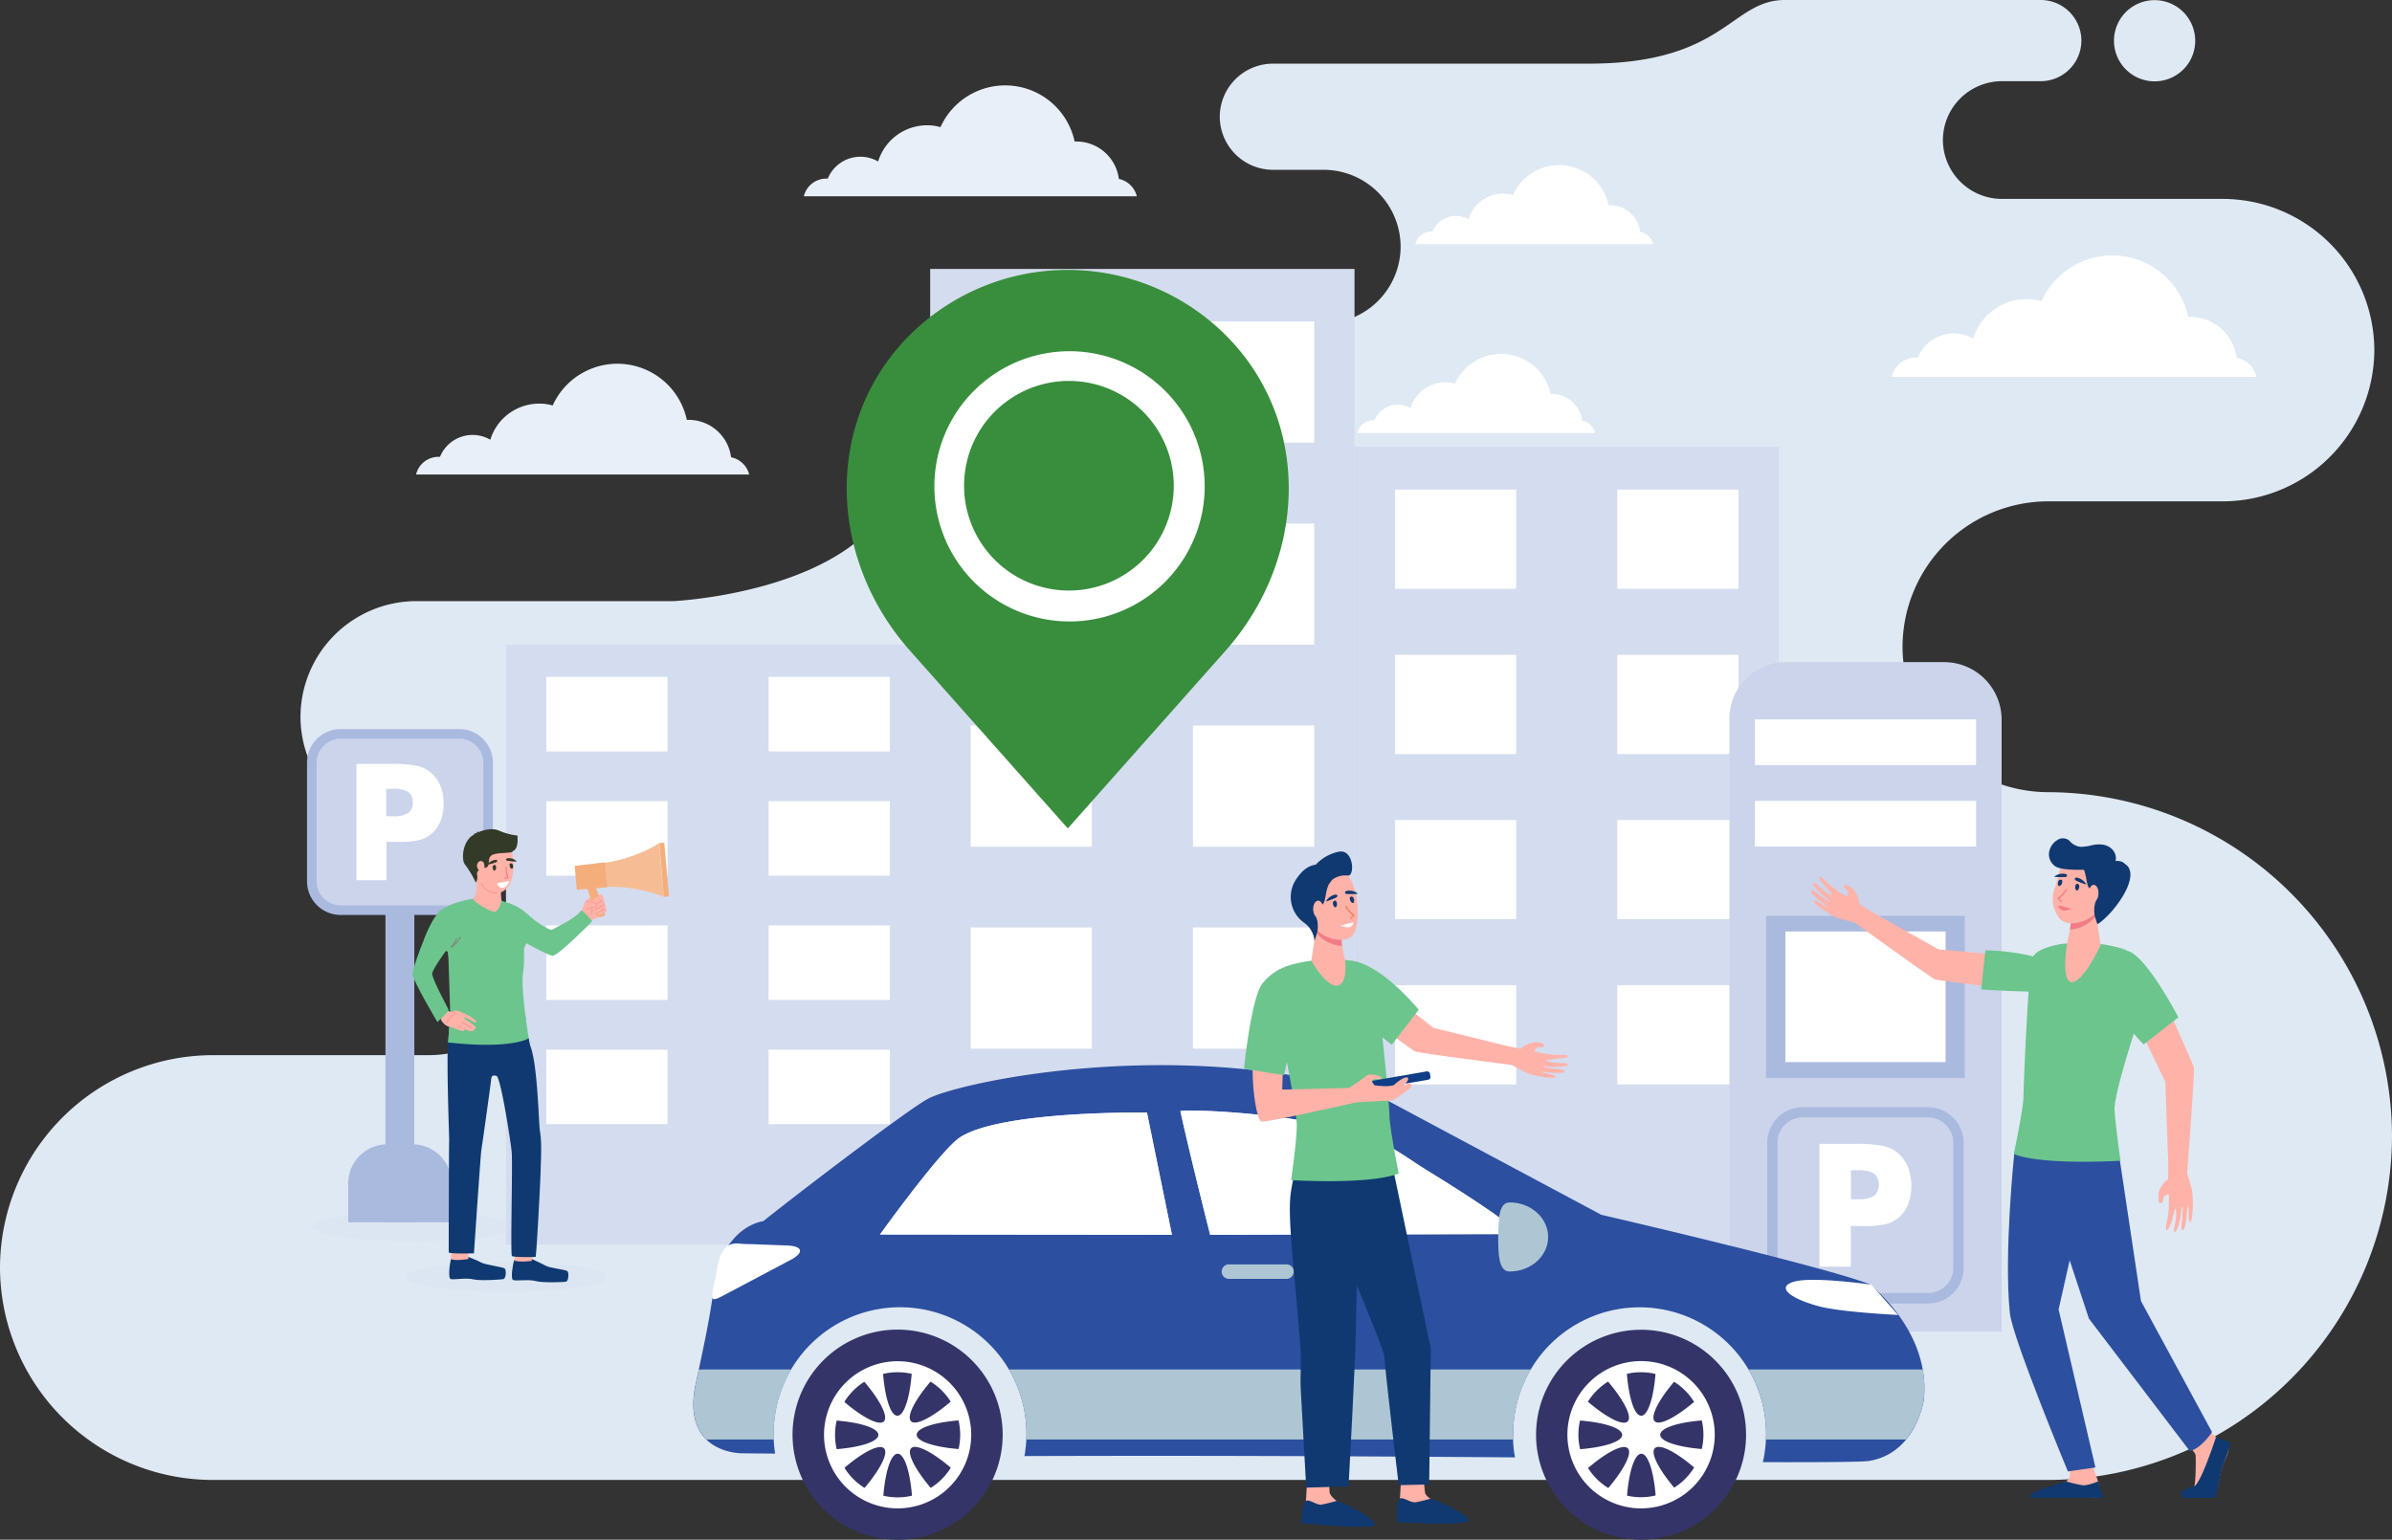 <svg xmlns="http://www.w3.org/2000/svg" width="590.181" height="380" viewBox="0 0 590.181 380"><rect x="0" y="0" width="590.181" height="380" fill="#333333" stroke="none"/><g id="car-parking-lot_1_" data-name="car-parking-lot (1)" transform="translate(-161 -465.8)"><path id="Path_43766" data-name="Path 43766" d="M692.606,485.874a10.019,10.019,0,1,1,10.019-10.019,10,10,0,0,1-10.019,10.019ZM266.985,726.218H213.42A52.563,52.563,0,0,0,161,778.638h0a52.563,52.563,0,0,0,52.42,52.42H666.307a85.128,85.128,0,0,0,84.874-84.874h0a85.128,85.128,0,0,0-84.874-84.874h0a35.978,35.978,0,0,1-35.889-35.889h0a35.978,35.978,0,0,1,35.889-35.889H709.5a37.437,37.437,0,0,0,37.32-37.32h0a37.437,37.437,0,0,0-37.32-37.32h-54.6a14.584,14.584,0,0,1-14.527-14.527h0a14.584,14.584,0,0,1,14.527-14.527h9.625a10.048,10.048,0,0,0,10.019-10.019h0A10.048,10.048,0,0,0,664.518,465.8H601.363c-13.311,0-14.778,15.708-48.377,15.708H475.055a13.148,13.148,0,0,0-13.1,13.1h0a13.148,13.148,0,0,0,13.1,13.1h12.559a19.02,19.02,0,0,1,18.964,18.964h0a19.02,19.02,0,0,1-18.964,18.964H449.757c-51.06,0-58.252,13.346-67.2,39.86-8.945,26.55-55.39,28.661-55.39,28.661H263.693A28.633,28.633,0,0,0,235.139,642.7h0a28.633,28.633,0,0,0,28.554,28.554h3.256a27.556,27.556,0,0,1,27.48,27.48h0a27.549,27.549,0,0,1-27.444,27.48Z" transform="translate(0 0)" fill="#dfe9f3" fill-rule="evenodd"></path><path id="Path_43768" data-name="Path 43768" d="M401.332,1309c13.669,0,24.832-1.646,24.832-3.65s-11.164-3.65-24.832-3.65-24.832,1.646-24.832,3.65S387.628,1309,401.332,1309Z" transform="translate(-138.391 -536.802)" fill="#dce6f2" fill-rule="evenodd"></path><ellipse id="Ellipse_817" data-name="Ellipse 817" cx="24.832" cy="3.65" rx="24.832" ry="3.65" transform="translate(261.045 777.314)" fill="#dce6f2"></ellipse><rect id="Rectangle_14364" data-name="Rectangle 14364" width="104.697" height="240.81" transform="translate(390.503 532.175)" fill="#d4dcef"></rect><path id="Path_43769" data-name="Path 43769" d="M830.3,687.5h29.913v29.913H830.3V687.5Zm54.853,149.567h29.913V866.98H885.153V837.067Zm0-49.844h29.913v29.913H885.153V787.223Zm0-49.844h29.913v29.913H885.153V737.379Zm0-49.879h29.913v29.913H885.153V687.5ZM830.3,837.067h29.913V866.98H830.3V837.067Zm0-49.844h29.913v29.913H830.3V787.223Zm0-49.844h29.913v29.913H830.3Z" transform="translate(-429.814 -142.372)" fill="#fff" fill-rule="evenodd"></path><rect id="Rectangle_14365" data-name="Rectangle 14365" width="104.697" height="148.064" transform="translate(285.842 624.921)" fill="#d4dcef"></rect><path id="Path_43770" data-name="Path 43770" d="M622.467,932.7H592.553v18.392h29.913V932.7Zm-54.853,91.995H537.7v18.392h29.913v-18.392Zm0-30.665H537.7v18.392h29.913V994.03Zm0-30.665H537.7v18.392h29.913V963.365Zm0-30.665H537.7v18.392h29.913V932.7Zm54.853,91.995H592.553v18.392h29.913v-18.392Zm0-30.665H592.553v18.392h29.913V994.03Zm0-30.665H592.553v18.392h29.913Z" transform="translate(-241.911 -299.836)" fill="#fff" fill-rule="evenodd"></path><rect id="Rectangle_14366" data-name="Rectangle 14366" width="104.697" height="196.942" transform="translate(495.235 576.043)" fill="#d4dcef"></rect><path id="Path_43771" data-name="Path 43771" d="M1207.667,803.5h-29.913v24.475h29.913V803.5Zm-54.853,122.337H1122.9v24.475h29.913V925.837Zm0-40.791H1122.9v24.475h29.913V885.046Zm0-40.755H1122.9v24.475h29.913V844.291Zm0-40.791H1122.9v24.475h29.913V803.5Zm54.853,122.337h-29.913v24.475h29.913V925.837Zm0-40.791h-29.913v24.475h29.913V885.046Zm0-40.755h-29.913v24.475h29.913Z" transform="translate(-617.717 -216.866)" fill="#fff" fill-rule="evenodd"></path><path id="Path_43772" data-name="Path 43772" d="M1367.42,922.5h39.109a14.187,14.187,0,0,1,14.134,14.134V1087.7H1353.5V936.419A13.958,13.958,0,0,1,1367.42,922.5Z" transform="translate(-765.805 -293.286)" fill="#cbd4eb" fill-rule="evenodd"></path><rect id="Rectangle_14367" data-name="Rectangle 14367" width="49.021" height="40.004" transform="translate(596.748 691.832)" fill="#aab9de"></rect><rect id="Rectangle_14368" data-name="Rectangle 14368" width="54.567" height="11.271" transform="translate(593.992 643.348)" fill="#fff"></rect><rect id="Rectangle_14369" data-name="Rectangle 14369" width="54.567" height="11.271" transform="translate(593.992 663.457)" fill="#fff"></rect><path id="Path_43773" data-name="Path 43773" d="M1390.614,1233h30.916a7.536,7.536,0,0,1,7.514,7.514v30.916a7.536,7.536,0,0,1-7.514,7.514h-30.916a7.536,7.536,0,0,1-7.514-7.514v-30.916A7.536,7.536,0,0,1,1390.614,1233Z" transform="translate(-784.814 -492.684)" fill="#cbd4eb" fill-rule="evenodd"></path><path id="Path_43774" data-name="Path 43774" d="M1388.367,1229.5h30.915a8.8,8.8,0,0,1,8.766,8.767v30.915a8.86,8.86,0,0,1-2.576,6.19h0a8.8,8.8,0,0,1-6.19,2.577h-30.915a8.8,8.8,0,0,1-8.766-8.766v-30.915a8.8,8.8,0,0,1,2.576-6.191,8.648,8.648,0,0,1,6.19-2.576Zm30.915,2.5h-30.915a6.249,6.249,0,0,0-4.4,1.825,6.164,6.164,0,0,0-1.825,4.4v30.916a6.249,6.249,0,0,0,1.825,4.4,6.163,6.163,0,0,0,4.4,1.825h30.915a6.248,6.248,0,0,0,4.4-1.825h0a6.163,6.163,0,0,0,1.825-4.4v-30.879a6.248,6.248,0,0,0-1.825-4.4A5.993,5.993,0,0,0,1419.282,1232Z" transform="translate(-782.566 -490.436)" fill="#aab9de" fill-rule="evenodd"></path><path id="Path_43775" data-name="Path 43775" d="M1423.365,1285.107H1415.6V1254.8h8.659a35.29,35.29,0,0,1,7.12.5,8.506,8.506,0,0,1,3.471,1.682,8.846,8.846,0,0,1,2.541,3.471,12.967,12.967,0,0,1,.036,9.375,8.134,8.134,0,0,1-2.577,3.4,7.719,7.719,0,0,1-3.041,1.431,25.569,25.569,0,0,1-5.582.429h-2.9v10.019Zm0-16.639h1.574a7.77,7.77,0,0,0,4.151-.823,3.845,3.845,0,0,0,.036-5.51,7.623,7.623,0,0,0-4.115-.823h-1.646Z" transform="translate(-805.685 -506.684)" fill="#fff" fill-rule="evenodd"></path><rect id="Rectangle_14370" data-name="Rectangle 14370" width="39.539" height="32.239" transform="translate(601.507 695.696)" fill="#fff"></rect><g id="Group_23674" data-name="Group 23674" transform="translate(236.75 645.746)"><rect id="Rectangle_14371" data-name="Rectangle 14371" width="7.121" height="78.612" transform="translate(19.358 43.081)" fill="#aab9de"></rect><path id="Path_43776" data-name="Path 43776" d="M410.725,1255.1h6.262a9.651,9.651,0,0,1,9.625,9.625v9.625H401.1v-9.625A9.651,9.651,0,0,1,410.725,1255.1Z" transform="translate(-390.938 -1152.622)" fill="#aab9de" fill-rule="evenodd"></path><path id="Path_43777" data-name="Path 43777" d="M383.121,972H412.39a7.139,7.139,0,0,1,7.121,7.121v29.269a7.139,7.139,0,0,1-7.121,7.121H383.121a7.139,7.139,0,0,1-7.12-7.121V979.121A7.139,7.139,0,0,1,383.121,972Z" transform="translate(-374.819 -970.819)" fill="#cbd4eb" fill-rule="evenodd"></path><path id="Path_43778" data-name="Path 43778" d="M381,968.7h29.269a8.307,8.307,0,0,1,8.3,8.3v29.269a8.276,8.276,0,0,1-2.433,5.868h0a8.276,8.276,0,0,1-5.868,2.433H381a8.308,8.308,0,0,1-8.3-8.3V977a8.307,8.307,0,0,1,8.3-8.3Zm29.269,2.362H381a5.958,5.958,0,0,0-4.186,1.753A5.9,5.9,0,0,0,375.062,977v29.269a5.959,5.959,0,0,0,1.753,4.187,5.9,5.9,0,0,0,4.186,1.753h29.269a5.9,5.9,0,0,0,4.186-1.753h0a5.9,5.9,0,0,0,1.753-4.187V977a5.894,5.894,0,0,0-1.753-4.187A5.958,5.958,0,0,0,410.271,971.062Z" transform="translate(-372.7 -968.7)" fill="#aab9de" fill-rule="evenodd"></path><path id="Path_43779" data-name="Path 43779" d="M414.135,1021.4H406.8V992.7h8.194a32.812,32.812,0,0,1,6.763.465,8.108,8.108,0,0,1,3.292,1.61,8.349,8.349,0,0,1,2.433,3.292,10.909,10.909,0,0,1,.823,4.366,11.652,11.652,0,0,1-.823,4.508,8.031,8.031,0,0,1-2.433,3.22,7.582,7.582,0,0,1-2.863,1.36,23.109,23.109,0,0,1-5.26.43h-2.719v9.446Zm0-15.78h1.5a7.044,7.044,0,0,0,3.936-.787,2.95,2.95,0,0,0,1.109-2.648,2.856,2.856,0,0,0-1.109-2.576,7.221,7.221,0,0,0-3.864-.752h-1.574Z" transform="translate(-394.598 -984.113)" fill="#fff" fill-rule="evenodd"></path></g><g id="Group_23675" data-name="Group 23675" transform="translate(332.067 728.679)"><path id="Path_43780" data-name="Path 43780" d="M766.581,1242.35s-5.152-20.431-7.335-30.486c-.107-.573,23.043,0,40.612,4.437,9.7,2.433,14.706,6.8,20.074,10.09,22.435,13.776,22.685,15.78,22.685,15.78l-76.036.179Zm-81.439-.072s15.064-21,19.787-24.01c10.413-6.655,46.087-6.083,46.087-6.083l6.154,30.164-72.028-.072Zm244.066,12.237c-11.522-4.473-66.089-17.1-66.089-17.1l-55.426-29.627c-48.627-14.707-101.763-3.364-110.386.823-4.187,2-31.381,22.721-40.97,30.379,0,0-10.055,1.073-12.166,16.316-.966,7.085-1.932,11.951-4.473,23.688-3.829,17.6,11.522,17.282,11.522,17.282s2.862.036,8.051.072a31.2,31.2,0,1,1,62.01-4.9,30.942,30.942,0,0,1-.5,5.51c42.974-.143,75.392,0,121.049.322a24.1,24.1,0,0,1-.465-5.832,31.2,31.2,0,1,1,62.4,0,32.41,32.41,0,0,1-.787,7.013c17.211.036,24.546-.071,26.085-.286,8.337-1.288,12.309-8.48,13.6-14.885C944.594,1266.037,929.208,1254.516,929.208,1254.516Z" transform="translate(-639.086 -1200.477)" fill="#2c4fa0" fill-rule="evenodd"></path><path id="Path_43781" data-name="Path 43781" d="M707.5,1408.906a25.924,25.924,0,1,1,25.906,25.906A25.9,25.9,0,0,1,707.5,1408.906Z" transform="translate(-683.021 -1317.691)" fill="#343468" fill-rule="evenodd"></path><path id="Path_43782" data-name="Path 43782" d="M731.919,1422.777a15.44,15.44,0,1,0,15.422-15.422,15.423,15.423,0,0,0-15.422,15.422Zm-2.719,0a18.159,18.159,0,1,1,18.141,18.177A18.172,18.172,0,0,1,729.2,1422.777Z" transform="translate(-696.956 -1331.562)" fill="#fff" fill-rule="evenodd"></path><path id="Path_43783" data-name="Path 43783" d="M767.018,1429.988c-6.584-.394-11.486-1.861-11.486-3.614s4.9-3.22,11.486-3.614a16.484,16.484,0,0,0-2.218-5.3c-4.938,4.365-9.446,6.834-10.663,5.582s1.181-5.725,5.582-10.663a15.238,15.238,0,0,0-3.435-1.646,18.964,18.964,0,0,0-1.9-.537c-.394,6.584-1.861,11.486-3.614,11.486s-3.22-4.9-3.614-11.486a16.484,16.484,0,0,0-5.3,2.219c4.366,4.938,6.8,9.41,5.582,10.663-1.252,1.252-5.725-1.216-10.663-5.582a17.591,17.591,0,0,0-1.646,3.4,18.878,18.878,0,0,0-.537,1.9c6.584.394,11.486,1.861,11.486,3.614s-4.9,3.22-11.486,3.614a16.486,16.486,0,0,0,2.219,5.3c4.938-4.4,9.446-6.834,10.663-5.582,1.217,1.217-1.217,5.725-5.582,10.663a16.016,16.016,0,0,0,3.435,1.646,18.934,18.934,0,0,0,1.9.537c.394-6.62,1.861-11.522,3.614-11.522s3.22,4.9,3.614,11.522a16.492,16.492,0,0,0,5.3-2.218c-4.365-4.938-6.8-9.446-5.582-10.663,1.216-1.252,5.725,1.181,10.663,5.582a17.337,17.337,0,0,0,2.183-5.3Z" transform="translate(-700.424 -1335.158)" fill="#fff" fill-rule="evenodd"></path><path id="Path_43784" data-name="Path 43784" d="M1220.2,1408.906a25.906,25.906,0,1,1,25.906,25.906A25.9,25.9,0,0,1,1220.2,1408.906Z" transform="translate(-1012.269 -1317.691)" fill="#343468" fill-rule="evenodd"></path><path id="Path_43785" data-name="Path 43785" d="M1244.519,1422.777a15.422,15.422,0,1,0,15.422-15.422,15.446,15.446,0,0,0-15.422,15.422Zm-2.719,0a18.177,18.177,0,1,1,18.177,18.177A18.179,18.179,0,0,1,1241.8,1422.777Z" transform="translate(-1026.14 -1331.562)" fill="#fff" fill-rule="evenodd"></path><path id="Path_43786" data-name="Path 43786" d="M897.452,1374.286c-6.584-.394-11.486-1.861-11.486-3.614s4.9-3.22,11.486-3.614a17.25,17.25,0,0,0-2.183-5.3c-4.938,4.365-9.446,6.834-10.663,5.582s1.217-5.725,5.582-10.663a15.727,15.727,0,0,0-3.4-1.646,18.974,18.974,0,0,0-1.9-.537c-.394,6.584-1.861,11.486-3.614,11.486s-3.22-4.9-3.614-11.486a16.829,16.829,0,0,0-5.3,2.219c4.365,4.938,6.8,9.41,5.582,10.663-1.252,1.252-5.725-1.217-10.663-5.582a15.727,15.727,0,0,0-1.646,3.4,18.9,18.9,0,0,0-.537,1.9c6.584.394,11.486,1.861,11.486,3.614s-4.9,3.221-11.486,3.614a16.488,16.488,0,0,0,2.219,5.3c4.938-4.4,9.446-6.834,10.663-5.582,1.216,1.216-1.217,5.725-5.582,10.663a15.753,15.753,0,0,0,3.4,1.646,18.828,18.828,0,0,0,1.9.536c.394-6.619,1.861-11.522,3.614-11.522s3.22,4.9,3.614,11.522a16.485,16.485,0,0,0,5.3-2.218c-4.365-4.938-6.8-9.446-5.582-10.663,1.252-1.252,5.725,1.181,10.663,5.582a17.916,17.916,0,0,0,1.646-3.435C897.13,1375.538,897.309,1374.93,897.452,1374.286ZM658.4,1323.476c3.113.251,2.075.072,5.761.251l6.548.25c3.685.179,4.043,1.753.787,3.507l-16.424,8.695c-3.256,1.753-3.292,1.4-2.791-1.718l1.217-5.868C654.1,1325.659,655.5,1323.261,658.4,1323.476Z" transform="translate(-647.406 -1279.456)" fill="#fff" fill-rule="evenodd"></path><path id="Path_43787" data-name="Path 43787" d="M663.3,1336.42H640.509c-.215,1.073-.465,2.183-.716,3.4-1.575,7.228.072,11.45,2.612,13.883h16.638c-.036-.465-.072-.93-.072-1.4A31.088,31.088,0,0,1,663.3,1336.42Zm182.486,0H717.009a31.087,31.087,0,0,1,4.33,15.887c0,.465-.036.93-.072,1.4H841.422v-1.4A31.47,31.47,0,0,1,845.787,1336.42Zm96.682,0H899.5a31.088,31.088,0,0,1,4.33,15.887c0,.465,0,.93-.036,1.4h34.565a21.941,21.941,0,0,0,4.33-9.59A26.128,26.128,0,0,0,942.469,1336.42Zm-155.185-24.153a1.794,1.794,0,0,1-1.789,1.789H771.29a1.789,1.789,0,1,1,0-3.578H785.5A1.772,1.772,0,0,1,787.285,1312.268Zm62.761-8.552c0,4.723-4.258,8.516-9.482,8.516-2.612,0-2.827-3.829-2.827-8.516,0-4.723.25-8.516,2.827-8.516C845.823,1295.2,850.045,1299.029,850.045,1303.716Z" transform="translate(-639.144 -1261.307)" fill="#aec6d3" fill-rule="evenodd"></path><path id="Path_43788" data-name="Path 43788" d="M1018.986,1282.248s-14.1-.68-19.536-2.147c-6.584-1.753-10.842-4.616-6.226-6.047,4.616-1.4,19.179.715,19.179.715Zm-179.158-19.787-6.154-30.164s-35.674-.573-46.087,6.083c-4.723,3.006-19.787,24.01-19.787,24.01Zm2.111-30.486c2.182,10.09,7.335,30.486,7.335,30.486l71.1-.179a35.768,35.768,0,0,1,.215-4.115c-3.256-2.362-8.731-6.047-17.927-11.7-5.367-3.292-10.377-7.657-20.073-10.09C864.947,1232.011,841.8,1231.4,841.94,1231.975Z" transform="translate(-721.744 -1220.588)" fill="#fff" fill-rule="evenodd"></path></g><g id="Group_23676" data-name="Group 23676" transform="translate(369.911 532.412)"><path id="Path_43789" data-name="Path 43789" d="M838.33,668.042h0c21.433,21.433,20.109,55.247,0,77.9L799.4,789.806l-38.966-43.9c-20.109-22.65-21.433-56.463,0-77.9h0A55.255,55.255,0,0,1,838.33,668.042Z" transform="translate(-744.851 -651.962)" fill="#388e3c" fill-rule="evenodd"></path><path id="Path_43790" data-name="Path 43790" d="M837.384,710.2A33.348,33.348,0,1,1,804,743.548,33.336,33.336,0,0,1,837.384,710.2Z" transform="translate(-782.371 -690.129)" fill="#fff" fill-rule="evenodd"></path><path id="Path_43865" data-name="Path 43865" d="M829.895,710.2A25.867,25.867,0,1,1,804,736.067,25.858,25.858,0,0,1,829.895,710.2Z" transform="translate(-775.041 -682.798)" fill="#388e3c" fill-rule="evenodd"></path></g><g id="Group_23677" data-name="Group 23677" transform="translate(467.934 675.955)"><path id="Path_43792" data-name="Path 43792" d="M1138.425,1160.476a5.972,5.972,0,0,0-2.54,1.4,49.906,49.906,0,0,1-5.546-1.181s-15.279-3.757-16.066-3.972l-12.81-10.019-6.763,4.938s14.205,10.519,15.064,10.913c.823.429,22.077,3.077,23.938,3.363,0,0,2.075,1.181,3.435,1.861a13.234,13.234,0,0,0,3.328.894,14.391,14.391,0,0,0,3.256.394c1.575.035.107-.716.107-.716s-2.9-.537-2.827-.751c.072-.179,1.646.215,3.364.25h1.288c1.073,0,1.4-.644.25-.823a9.768,9.768,0,0,0-1.538-.143,7.908,7.908,0,0,1-1.432-.25,13.158,13.158,0,0,1-1.467-.25c.036-.036-.107-.179.358-.179a25.8,25.8,0,0,0,2.612.179c.465-.036,1.467-.072,1.467-.072a8.561,8.561,0,0,0,1.61-.322c.072-.5-1.145-.68-1.789-.537a5.924,5.924,0,0,0-1.5-.071s-2.147-.358-2.111-.644c.036-.25,5.331-.429,5.367-.93,0-.429-1.574-.429-1.574-.429a11.947,11.947,0,0,1-1.288.036c-.393,0-1.5-.107-1.5-.107s-3.936-.537-3.864-.823a2.029,2.029,0,0,1,.787-1,10.056,10.056,0,0,0,1.038.036.628.628,0,0,0,.5-.644c-.036-.322-1.36-.537-1.36-.537A4.316,4.316,0,0,0,1138.425,1160.476Z" transform="translate(-1067.542 -1113.218)" fill="#ffb2a8" fill-rule="evenodd"></path><path id="Path_43793" data-name="Path 43793" d="M1099.2,1140.561l-6.655,8.624s-7.013-5.367-9.589-8.3c-3.149-3.507-6.548-11.057-6.047-11.343a11.252,11.252,0,0,1,6.584-.93C1090.83,1130.22,1099.2,1140.561,1099.2,1140.561Z" transform="translate(-1056.087 -1101.498)" fill="#6cc58d" fill-rule="evenodd"></path><path id="Path_43794" data-name="Path 43794" d="M1125.594,1484.4l-.322,5.475c-.107.68-.572,2.4-.572,3.041,0,2.362,10.52-2,8.158-3.077-.215-.107-1.324-.823-1.4-1.61-.108-1.252-.393-3.757-.393-3.757Z" transform="translate(-1086.807 -1330.085)" fill="#ffb2a8" fill-rule="evenodd"></path><path id="Path_43795" data-name="Path 43795" d="M1132.5,1499.318s-2.469.715-3.721.894-2.934-1.324-3.828-.93c-1,.465-.788,5.8-.788,5.8s13.776,1.073,17.5-.108C1143.13,1504.47,1137.584,1501,1132.5,1499.318Z" transform="translate(-1086.452 -1339.599)" fill="#0f3970" fill-rule="evenodd"></path><path id="Path_43796" data-name="Path 43796" d="M1060.794,1485.8l-.322,5.474c-.107.68-.572,2.4-.572,3.042,0,2.361,10.52-2,8.158-3.042-.215-.107-1.682-1.359-1.754-2.146-.107-1.253-.035-3.22-.035-3.22Z" transform="translate(-1045.194 -1330.984)" fill="#ffb2a8" fill-rule="evenodd"></path><path id="Path_43797" data-name="Path 43797" d="M1066.9,1349.83a35.4,35.4,0,0,1-3.721.93c-1.252.179-2.934-1.36-3.828-.93-1,.465-1.252,5.475-1.252,5.475s14.635,1.574,17.962.644C1077.529,1355.447,1071.948,1351.511,1066.9,1349.83Zm9.41-84.229,4.437,1.932,9.375,44.727-.394,33.527-7.514.179s-3.506-29.341-3.506-31.6-16.173-39.753-16.173-39.753Z" transform="translate(-1044.038 -1189.575)" fill="#0f3970" fill-rule="evenodd"></path><path id="Path_43798" data-name="Path 43798" d="M1067.946,1269.806s-1.252,33.921-1.252,39.718-1.789,38.465-1.789,38.465l-10.448.322s-.536-9.911-1.36-24.475c-.143-2.29.143-6.906,0-9.232-1.181-17-3.471-32.99-2.4-39.36.179-1,.5-3.686,1.181-4.365C1056.854,1265.8,1067.946,1269.806,1067.946,1269.806Z" transform="translate(-1039.107 -1191.312)" fill="#0f3970" fill-rule="evenodd"></path><path id="Path_43799" data-name="Path 43799" d="M1047.2,1128.054s-5.188.716-6.548,1.718a19.044,19.044,0,0,0-3.256,3.65s6.369,30.128,6.369,35.209c0,3.9-1.4,13.561-1.4,13.561s19.25,1.217,26.55-1.646c0,0-2.29-11.45-2.29-14.456s-2.755-30.343-3.4-32.275c-.572-1.753-1.61-4.831-5.117-5.618S1047.2,1128.054,1047.2,1128.054Z" transform="translate(-1030.745 -1101.086)" fill="#6cc58d" fill-rule="evenodd"></path><path id="Path_43800" data-name="Path 43800" d="M1066.453,1104.9l-1.253,8.123s3.9,6.942,6.691,6.083c2.362-.751,1.646-6.262,1.646-6.262s-1.288-4.759-.895-7.156C1073.072,1103.366,1066.453,1104.9,1066.453,1104.9Z" transform="translate(-1048.597 -1086.058)" fill="#ffb2a8" fill-rule="evenodd"></path><path id="Path_43801" data-name="Path 43801" d="M1074.733,1105.712c.394-2.4-6.226-.823-6.226-.823l-.107.716a3.849,3.849,0,0,0,.716,1.181,8.714,8.714,0,0,0,5.761,2.576A14.3,14.3,0,0,1,1074.733,1105.712Z" transform="translate(-1050.653 -1086.043)" fill="#f27c85" fill-rule="evenodd"></path><path id="Path_43802" data-name="Path 43802" d="M1064.787,1067.853c-.179-.071-1.5,9.59,1,12.237,2.469,2.648,7.335,3.542,9.053,1.431,1.932-2.326,1.825-12.667-2.04-15.422S1064.787,1067.853,1064.787,1067.853Z" transform="translate(-1048.005 -1060.886)" fill="#ffb2a8" fill-rule="evenodd"></path><path id="Path_43803" data-name="Path 43803" d="M1062.777,1053.19a10.712,10.712,0,0,0-5.618,3.185c-1.359.179-3.184.895-5.116,4.043a7.8,7.8,0,0,0,2.111,10.2,6.162,6.162,0,0,1,2.684,4.544l.429-1.288a6.908,6.908,0,0,0,.358-2.934,5.479,5.479,0,0,0-.429-1.753c-.644-1.4,1.4-2.326,1.968-3.471.429-.895.465-2.934,1.181-4.437l.823-1.145a5.315,5.315,0,0,1,3.828-1.074C1066.856,1059.452,1066.605,1052.4,1062.777,1053.19Z" transform="translate(-1039.447 -1053.128)" fill="#0f3970" fill-rule="evenodd"></path><path id="Path_43804" data-name="Path 43804" d="M1069,1089.111c.036,1.181-.537,2.147-1.217,2.147s-1.252-.93-1.288-2.111.537-2.147,1.217-2.147C1068.43,1087,1069,1087.966,1069,1089.111Z" transform="translate(-1049.429 -1074.88)" fill="#ffb2a8" fill-rule="evenodd"></path><path id="Path_43805" data-name="Path 43805" d="M1101.778,1208.141l.107.716a.683.683,0,0,0,.787.537l14.885-2.576a.683.683,0,0,0,.537-.787l-.143-.716a.683.683,0,0,0-.787-.536l-14.885,2.576A.669.669,0,0,0,1101.778,1208.141Z" transform="translate(-1072.079 -1150.508)" fill="#0f3d86" fill-rule="evenodd"></path><path id="Path_43806" data-name="Path 43806" d="M1031.177,1139.3c1.753-.036,3.292,11.486,2.183,12.595-1.11,1.145-1.324,15.315-1.324,15.315l16.5-.394h0c.322-.215,3.793-2.541,4.258-3.041.5-.537,3.041-.25,3.685.465.68.751-1.467.143-2.075.537s.429,1.4.429,1.4,4.187.608,4.974-.25c.823-.859,3.006-2.326,3.292-1.467.143.465-.966,1.789-1.61,2.361.787-.608,1.718-1.216,2.04-1.109.608.215.358.966.036,1.181s-3.649,2.755-4.151,2.934-8.23.358-9.554.644c0,0-21.72,4.938-22.972,4.652-1.074-.25-2.183-7.228-2.183-12.559C1024.772,1157.262,1025.7,1139.479,1031.177,1139.3Z" transform="translate(-1022.589 -1108.466)" fill="#ffb2a8" fill-rule="evenodd"></path><path id="Path_43807" data-name="Path 43807" d="M1029.642,1132a13.132,13.132,0,0,0-6.19,4.222c-2.863,3.22-4.651,21.183-4.651,21.183l9.876,1.574C1031.682,1145.883,1032.5,1133.431,1029.642,1132Z" transform="translate(-1018.8 -1103.779)" fill="#6cc58d" fill-rule="evenodd"></path><path id="Path_43808" data-name="Path 43808" d="M1077.623,1084.233c-.393.107-1.073-1.431-.107-1.646C1078.052,1082.479,1078.267,1084.089,1077.623,1084.233Zm4.4-1.073c.393-.107.358-1.753-.608-1.539C1080.879,1081.728,1081.38,1083.3,1082.024,1083.159Zm-4.473-2.039c.644-.143.751.429.322.679a16.268,16.268,0,0,1-2.577,1A3.29,3.29,0,0,1,1077.552,1081.12Zm2.9-.93c-.644.143-.536.68-.036.751.25.036,2.934.072,2.719-.107A3.339,3.339,0,0,0,1080.45,1080.189Z" transform="translate(-1055.081 -1070.467)" fill="#0f3970" fill-rule="evenodd"></path><path id="Path_43809" data-name="Path 43809" d="M1090.836,1093.023c-1.038,1.145-1.252.465-.859.322,1.324-.5-.214-.465-1.324-2.612-.107-.215.143-.358.25-.179a7.477,7.477,0,0,0,.429.716C1090.514,1092.773,1091.158,1092.666,1090.836,1093.023Z" transform="translate(-1063.642 -1077.111)" fill="#ed7d5b" fill-rule="evenodd"></path><path id="Path_43810" data-name="Path 43810" d="M1088.264,1102.272c-.859,1.753-2.29.644-3.364.644C1087.727,1102.093,1088.443,1101.771,1088.264,1102.272Z" transform="translate(-1061.248 -1084.534)" fill="#fff" fill-rule="evenodd"></path></g><g id="Group_23678" data-name="Group 23678" transform="translate(607.86 672.702)"><path id="Path_43811" data-name="Path 43811" d="M1615.115,1454.038s1.789,1.753,1.825,2.4.143,7.55-.573,8.194-2.862,1.109-2.182,1.825c.5.536,4.508.429,7.156.286.751-.036,1.754-6.3,2.04-7.192.429-1.324,2.04-4.222,1.646-5.153a12.027,12.027,0,0,0-2.97-2.361,12.453,12.453,0,0,1-2.719-2.934Zm-23.83,4.329,1.61,4.58c.108.716.573,2.5.573,3.185,0,2.469-10.985-2.111-8.516-3.185a2.7,2.7,0,0,0,1-1.718,5.8,5.8,0,0,0-.93-2.9Z" transform="translate(-1522.068 -1304.162)" fill="#ffb2a8" fill-rule="evenodd"></path><path id="Path_43812" data-name="Path 43812" d="M1551.1,1233l-3.971,10.305s-2.577,24.582-1.074,39.252c.644,6.155,14.313,39.073,14.313,39.073l6.8-.966-9.088-39,3.364-14.921,4.723-29.484Z" transform="translate(-1497.02 -1165.386)" fill="#2c4fa0" fill-rule="evenodd"></path><path id="Path_43813" data-name="Path 43813" d="M1581.448,1234.5l3.4,11.45,5.188,34.6,17.533,32.347s-2.648,4.043-5.474,4.687l-24.9-32.7-13.49-40.934.465-9.088Z" transform="translate(-1508.653 -1166.35)" fill="#2c4fa0" fill-rule="evenodd"></path><path id="Path_43814" data-name="Path 43814" d="M1420.893,1074.521c1.181,2.4.716,2.469.859,2.791a51.311,51.311,0,0,0,4.9,2.97s13.883,7.836,14.635,8.23l16.5,1.5,1.467,8.337s-17.891-2.111-18.785-2.4-18.392-13.024-19.966-14.1c0,0-2.362-.573-3.829-1a13.521,13.521,0,0,1-3.077-1.646,14.22,14.22,0,0,1-2.684-1.968c-1.181-1.073.429-.572.429-.572s2.54,1.61,2.612,1.4c.072-.179-1.36-.966-2.648-2.147-.322-.322-.644-.608-.966-.895-.787-.715-.572-1.431.394-.787a12.293,12.293,0,0,1,1.216.93,10.443,10.443,0,0,0,1.217.823,10.812,10.812,0,0,0,1.252.823c0-.072.215-.072-.143-.393-.394-.394-1.467-1.074-2.04-1.718-.322-.357-1.038-1.073-1.038-1.073a9.285,9.285,0,0,1-.966-1.36c.322-.393,1.324.286,1.682.859a6.064,6.064,0,0,1,1.145,1s1.825,1.216,2,.966c.143-.214-3.65-4.007-3.292-4.4.286-.322,1.467.751,1.467.751s.68.715.895.93c.286.25,1.217.966,1.217.966s3.256,2.326,3.435,2.075a2.047,2.047,0,0,0,.143-1.288c-.143-.215-.644-.465-.787-.68a.65.65,0,0,1,.071-.823c.25-.215,1.4.537,1.4.537A4.641,4.641,0,0,1,1420.893,1074.521Z" transform="translate(-1409.858 -1061.116)" fill="#ffb2a8" fill-rule="evenodd"></path><path id="Path_43815" data-name="Path 43815" d="M1528.138,1121.3l-1.037,9.661s8.051.5,11.879.5c4.652.036,10.592-.465,10.448-1a8.026,8.026,0,0,0-2.862-4.794C1540.554,1121.336,1528.138,1121.3,1528.138,1121.3Z" transform="translate(-1485.149 -1093.654)" fill="#6cc58d" fill-rule="evenodd"></path><path id="Path_43816" data-name="Path 43816" d="M1639.226,1199.233c1.467-2.433,1.825-2.075,2-2.4a57.431,57.431,0,0,0-.036-6.119s-.608-17-.644-17.891l-7.55-15.672,6.548-6.155s7.8,17.282,8.051,18.284c.25.966-1.539,24.045-1.646,26.12,0,0,.751,2.469,1.181,4.043a26.1,26.1,0,0,1-.071,7.228c-.322,1.682-.751-.071-.751-.071s.072-3.185-.179-3.149c-.179.035-.143,1.789-.465,3.649-.072.465-.179.93-.25,1.36-.215,1.145-.966,1.324-.895.107a9.223,9.223,0,0,1,.179-1.646,11.606,11.606,0,0,0,.071-1.539c.036-.93.107-1.61.071-1.61-.036.036-.178-.179-.286.322-.143.608-.143,1.968-.393,2.827-.143.5-.394,1.538-.394,1.538a11.771,11.771,0,0,1-.751,1.5c-.537-.035-.358-1.216-.071-1.86a6.921,6.921,0,0,1,.286-1.61s.107-2.362-.215-2.362a25.359,25.359,0,0,0-.787,2.827c-.394,1.288-1.037,2.505-1.288,2.469-.429-.071-.143-1.539-.143-1.539s.25-1,.322-1.36c.072-.393.215-1.61.215-1.61s.286-4.294-.036-4.294a1.928,1.928,0,0,0-1.181.644c-.107.25-.071.859-.179,1.109a.7.7,0,0,1-.788.394c-.322-.107-.286-1.574-.286-1.574A4.157,4.157,0,0,1,1639.226,1199.233Z" transform="translate(-1553.156 -1112.727)" fill="#ffb2a8" fill-rule="evenodd"></path><path id="Path_43817" data-name="Path 43817" d="M1606.7,1457.2s-3.757,11.486-5.367,12.058c-.43.143-2.827.751-3.221,1.682l-.036.107a.959.959,0,0,0,.966,1.109h7.622s1.073-5.152,1.5-7.407c0,0,2.255-5.546,2-6.047C1609.954,1458.166,1606.7,1457.2,1606.7,1457.2Zm-27.838,14.921-1.252-4.043s-2.648,1.145-3.972.931a37.738,37.738,0,0,1-3.9-.931c-5.26,1.753-9.59,2.612-8.8,4.043Z" transform="translate(-1506.816 -1309.364)" fill="#0f3970" fill-rule="evenodd"></path><path id="Path_43818" data-name="Path 43818" d="M1571.176,1116.555s5.117.715,6.476,1.717a87.333,87.333,0,0,1,6.226,6.333s-9.8,28.017-9.411,33.026c.393,4.974,1.467,12.38,1.467,12.38s-19.143,1.217-26.335-1.646c0,0,2.4-11.343,2.4-14.277,0-2.97,1.288-32.633,2.183-34.207.894-1.539,2.755-2.433,6.226-3.184C1563.841,1115.911,1571.176,1116.555,1571.176,1116.555Z" transform="translate(-1499.598 -1090.448)" fill="#6cc58d" fill-rule="evenodd"></path><path id="Path_43819" data-name="Path 43819" d="M1592.567,1093.743l1.252,8.3s-4.616,9.876-7.407,9.053c-2.326-.716-.895-9.482-.895-9.482s1.252-4.723.895-7.049S1592.567,1093.743,1592.567,1093.743Z" transform="translate(-1522.384 -1075.651)" fill="#ffb2a8" fill-rule="evenodd"></path><path id="Path_43820" data-name="Path 43820" d="M1588.479,1094.566c-.394-2.326,6.119-.823,6.119-.823l.107.68a3.847,3.847,0,0,1-.716,1.181,8.711,8.711,0,0,1-5.689,2.576A11.588,11.588,0,0,0,1588.479,1094.566Z" transform="translate(-1524.451 -1075.651)" fill="#f27c85" fill-rule="evenodd"></path><path id="Path_43821" data-name="Path 43821" d="M1588.042,1057.1c.178-.072,1.467,9.446-.966,12.058-2.469,2.612-7.228,3.471-8.945,1.4a7.447,7.447,0,0,1-1.36-7.12c1.217-3.256,1.252-6.62,3.364-8.123C1583.927,1052.7,1588.042,1057.1,1588.042,1057.1Z" transform="translate(-1516.786 -1050.747)" fill="#ffb2a8" fill-rule="evenodd"></path><path id="Path_43822" data-name="Path 43822" d="M1580.7,1047c3.578,7.335,13.919,4.365,14.6,5.117,4.831,2.54-2.541,12.524-6.548,15.028l-.429-1.252a6.659,6.659,0,0,1-.322-2.9,5.984,5.984,0,0,1,.429-1.753c.644-1.36-1.4-2.29-1.968-3.435-.43-.9-.465-2.9-1.145-4.366l-.823-1.109a5.2,5.2,0,0,0-3.757-1.038C1578.843,1051.688,1576.66,1051.365,1580.7,1047Z" transform="translate(-1518.106 -1045.94)" fill="#0f3970" fill-rule="evenodd"></path><path id="Path_43823" data-name="Path 43823" d="M1601.2,1078.175c-.036,1.181.5,2.111,1.181,2.111s1.252-.931,1.252-2.075c.036-1.181-.5-2.111-1.181-2.111C1601.805,1076.1,1601.233,1077.03,1601.2,1078.175Z" transform="translate(-1532.732 -1064.627)" fill="#ffb2a8" fill-rule="evenodd"></path><path id="Path_43824" data-name="Path 43824" d="M1636.014,1138.121l-8.552,6.691a30.283,30.283,0,0,1-5.689-7.657c-1.932-4.043-.25-15.923,1.825-15.386C1628.178,1123.056,1636.014,1138.121,1636.014,1138.121Z" transform="translate(-1545.4 -1093.944)" fill="#6cc58d" fill-rule="evenodd"></path><path id="Path_43825" data-name="Path 43825" d="M1583.124,1072.569c.394.107,1.074-1.432.107-1.646C1582.695,1070.78,1582.444,1072.39,1583.124,1072.569Zm-4.437-1.109c-.393-.108-.358-1.753.608-1.539C1579.832,1070.064,1579.367,1071.6,1578.687,1071.46Zm4.509-2.04c-.644-.143-.751.43-.322.68a13.4,13.4,0,0,0,2.576,1A3.38,3.38,0,0,0,1583.2,1069.42Zm-2.934-.931c.644.144.537.68.036.752-.25.036-2.934.071-2.719-.107A3.341,3.341,0,0,1,1580.262,1068.489Z" transform="translate(-1517.557 -1059.701)" fill="#0f3970" fill-rule="evenodd"></path><path id="Path_43826" data-name="Path 43826" d="M1579.852,1081.359c1.038,1.145,1.252.465.858.322-1.323-.5.215-.465,1.324-2.648.107-.215-.144-.358-.251-.179a7.514,7.514,0,0,1-.429.716C1580.174,1081.109,1579.529,1081,1579.852,1081.359Zm.179,1.825c.859,1.753,2.29.644,3.4.644C1580.567,1083.005,1579.852,1082.719,1580.031,1083.184Z" transform="translate(-1518.972 -1066.345)" fill="#f27c85" fill-rule="evenodd"></path><path id="Path_43827" data-name="Path 43827" d="M1590.339,1049.677a3.17,3.17,0,0,0-.68-2.755,4.119,4.119,0,0,0-2.433-1.324,7.906,7.906,0,0,0-2.755.143,11.277,11.277,0,0,1-2.648.394,3.993,3.993,0,0,1-2.863-1.5,2.462,2.462,0,0,0-3.041-.143,4.315,4.315,0,0,0-1.932,2.719,3.547,3.547,0,0,0,1.574,3.793c1.968,1.145,8.087.751,8.945.716a2.66,2.66,0,0,1,2.254.858c1.073,1.324,1.288,3.328,1.4,5.117a3.84,3.84,0,0,1,1.968-.5,1.538,1.538,0,0,1,1.038.322,17.238,17.238,0,0,0,1.4-4.222,7.768,7.768,0,0,0,.178-2.219,1.858,1.858,0,0,0-.25-.787,1.341,1.341,0,0,0-1.038-.573A1.7,1.7,0,0,0,1590.339,1049.677Z" transform="translate(-1515.218 -1044.037)" fill="#0f3970" fill-rule="evenodd"></path></g><g id="Group_23679" data-name="Group 23679" transform="translate(262.797 670.447)"><path id="Path_43828" data-name="Path 43828" d="M561.9,1086.96s.823-2.147.93-2.433a4.764,4.764,0,0,1,1.646-1.181,4.5,4.5,0,0,1,2.254-.5.9.9,0,0,1,.5.537,1.736,1.736,0,0,1,.107.859,1.12,1.12,0,0,1,.322.966.982.982,0,0,1,.179,1,.848.848,0,0,1,.179.823,9.842,9.842,0,0,0-.894.679,12.6,12.6,0,0,1-3.22,1.61C563.868,1089.322,562.151,1089.536,561.9,1086.96Z" transform="translate(-520.249 -1066.684)" fill="#ffb2a8" fill-rule="evenodd"></path><path id="Path_43829" data-name="Path 43829" d="M588.657,1047.4l.573,6.619.572,6.62a35.236,35.236,0,0,0-15.6-2.361l-.25-2.934-.251-2.934A35.077,35.077,0,0,0,588.657,1047.4Z" transform="translate(-527.827 -1043.942)" fill="#f6bd94" fill-rule="evenodd"></path><rect id="Rectangle_14372" data-name="Rectangle 14372" width="1.252" height="13.311" transform="matrix(0.996, -0.088, 0.088, 0.996, 60.85, 3.426)" fill="#f4ae7c"></rect><path id="Path_43830" data-name="Path 43830" d="M569.557,1084.129l.787-.286-2.576-7.443-1.968.68,2.183,6.333A1.121,1.121,0,0,0,569.557,1084.129Z" transform="translate(-522.754 -1062.565)" fill="#f4ae7c" fill-rule="evenodd"></path><path id="Path_43831" data-name="Path 43831" d="M557.8,1067.363l7.514-.608-.573-6.154-7.443.859Z" transform="translate(-517.295 -1052.419)" fill="#f4ae7c" fill-rule="evenodd"></path><path id="Path_43832" data-name="Path 43832" d="M505.962,1091.1s7.764,6.262,8.838,5.689c2-1.073,6.011-3.006,7.12-4.723.215-.322,2.755,2.648,2.755,2.648s-8.337,8.516-9.768,8.516c-1.539,0-13.7-7.085-14.993-8.3C498.591,1093.748,505.962,1091.1,505.962,1091.1Z" transform="translate(-480.341 -1072.005)" fill="#6cc58d" fill-rule="evenodd"></path><path id="Path_43833" data-name="Path 43833" d="M475.526,1332.7s2.218.859,3.256,1.431c1.073.537,5.3,1.038,5.689,1.431s.322,2.469-.394,2.612c-.68.108-5.761.465-7.443.036s-4.866.179-5.546-.072-.179-4.043.107-4.866C471.483,1332.376,475.526,1332.7,475.526,1332.7Z" transform="translate(-461.713 -1227.12)" fill="#0f3970" fill-rule="evenodd"></path><path id="Path_43834" data-name="Path 43834" d="M476.23,1329.508v1.61s-3.185.537-4.33.036l.107-1.753Z" transform="translate(-462.453 -1225.038)" fill="#ffb2a8" fill-rule="evenodd"></path><path id="Path_43835" data-name="Path 43835" d="M518.876,1333.955s2.433,1.11,3.471,1.682,4.938.931,5.332,1.324c.393.43.286,2.541-.429,2.612-.68.107-5.8.286-7.443-.179-1.682-.465-4.866.036-5.546-.25s-.036-4.043.25-4.866C514.868,1333.49,518.876,1333.955,518.876,1333.955Z" transform="translate(-489.462 -1227.876)" fill="#0f3970" fill-rule="evenodd"></path><path id="Path_43836" data-name="Path 43836" d="M519.965,1330.55l-.036,1.61s-3.185.429-4.33-.107l.179-1.753Z" transform="translate(-490.516 -1225.616)" fill="#ffb2a8" fill-rule="evenodd"></path><path id="Path_43837" data-name="Path 43837" d="M470,1201.455c-.072,1.109-.107,27.337-.107,27.337.072.429,6.226.25,6.226.25s1.646-24.51,1.825-25.512,2.326-16.316,2.4-17.247.286-1.324,1.324-1.037,3.471,15.851,3.757,18.714-.358,25.476.072,25.763,5.618.286,5.832.179,1.252-19.894,1.252-21.755c0-1.037.358-6.369-.179-9.232-.322-1.825-.537-15.958-2.29-20.825a10.985,10.985,0,0,1-.465-2.147s-19.143-6.333-19.537-1.5c-.036.465-.394,1.789-.429,2.29C469.387,1185.855,470.067,1200.418,470,1201.455Z" transform="translate(-460.977 -1124.359)" fill="#0f3970" fill-rule="evenodd"></path><path id="Path_43838" data-name="Path 43838" d="M465.626,1120.94c15.958,1.789,20-1.037,20-1.037-.215-.465-.823-5.367-.895-5.868-.465-3.685-.859-8.087-.573-10.054.537-3.543.036-6.763.5-6.834.143-.036.895-4.115.895-4.115a37.22,37.22,0,0,0-1.9-4.652c-.716-1.181-3.435-1.968-3.435-1.968a11.99,11.99,0,0,0-1.36-.394,18.783,18.783,0,0,0-6.87-.536c-6.655.966-8.695,3.471-8.695,3.471l2.433,9.589v.429s.429,11.88.465,14.134A76.047,76.047,0,0,1,465.626,1120.94Z" transform="translate(-456.93 -1068.318)" fill="#6cc58d" fill-rule="evenodd"></path><path id="Path_43839" data-name="Path 43839" d="M485.621,1050.11h0a15.5,15.5,0,0,0,1.861,2.9c2.4,2.9,7.8,2.826,7.657-5.367a12.615,12.615,0,0,0-.608-3.829c-1.217-3.614-3.829-4.115-3.829-4.115-1.932-.036-5.26.537-6.333,3.077C483.653,1044.564,484.3,1047.5,485.621,1050.11Z" transform="translate(-470.269 -1038.994)" fill="#ffb2a8" fill-rule="evenodd"></path><path id="Path_43840" data-name="Path 43840" d="M485.621,1050.11h0s.286.071,1.217-1.968c.179-.393.358-.107.429-.322l1.574-.68s-1.646-2.576.394-3.4c2.075-.823,5.3.072,5.3.072-1.217-3.614-3.829-4.115-3.829-4.115-1.932-.036-5.26.536-6.333,3.077C483.653,1044.564,484.3,1047.5,485.621,1050.11Z" transform="translate(-470.269 -1038.994)" fill="#614b40" fill-rule="evenodd"></path><path id="Path_43841" data-name="Path 43841" d="M457.472,1094s-1.861,1.36-3.972,6.978l6.87,3.721,2.719-6.333Z" transform="translate(-450.636 -1073.867)" fill="#6cc58d" fill-rule="evenodd"></path><path id="Path_43842" data-name="Path 43842" d="M463.3,1092.253a3.475,3.475,0,0,1,4.222-1.073c2.827.966,2.326,4.974,2.326,4.974-1.324,8.91-4.115,6.8-4.115,6.8S465.3,1095.187,463.3,1092.253Zm21.147,8.7s.5-7.228-2.254-10.448a12.5,12.5,0,0,1,1.574.895c.859.537,3.614,3.041,3.614,3.041Z" transform="translate(-456.93 -1071.62)" fill="#6cc58d" fill-rule="evenodd"></path><path id="Path_43843" data-name="Path 43843" d="M471.807,1114.519l-.107-.143a6.372,6.372,0,0,0,2.362-2.576l.179.071A6.266,6.266,0,0,1,471.807,1114.519Z" transform="translate(-462.324 -1085.298)" fill="#84716f" fill-rule="evenodd"></path><path id="Path_43844" data-name="Path 43844" d="M472.143,1115.09a7.844,7.844,0,0,0,1.36-2.254l-.179-.036a6.61,6.61,0,0,1-1.324,2.182Z" transform="translate(-462.517 -1085.941)" fill="#84716f" fill-rule="evenodd"></path><path id="Path_43845" data-name="Path 43845" d="M485.9,1085.936s5.9,9.16,6.154,9.84,1.789-9.267,1.789-9.267l-.215-.036-.215-.072-7.156-.5-.179.036Z" transform="translate(-471.443 -1068.666)" fill="#6cc58d" fill-rule="evenodd"></path><path id="Path_43846" data-name="Path 43846" d="M493.977,1070.807a18.313,18.313,0,0,0,.143,3.578s-.787,2.863-1.861,2.684c-1.145-.179-4.508-2.04-5.26-3.184,0,0,1.4-1,.859-5.188C487.286,1064.473,493.977,1070.807,493.977,1070.807Z" transform="translate(-472.15 -1056.685)" fill="#ffb2a8" fill-rule="evenodd"></path><path id="Path_43847" data-name="Path 43847" d="M470.643,1168.434a61.193,61.193,0,0,0,19.072-.036c.036.214.072.429.107.608h0l.107.644v.036a50.3,50.3,0,0,1-5.582.68c-1.252.107-2.791.179-4.544.179a65.013,65.013,0,0,1-9.3-.68Zm.107-1.5a61.171,61.171,0,0,0,9.089.644c1.717,0,3.22-.071,4.473-.143a38.711,38.711,0,0,0,5.188-.644c-.072-.429-.107-.859-.179-1.288a59.242,59.242,0,0,1-18.535.107C470.786,1166.037,470.786,1166.466,470.75,1166.931Z" transform="translate(-461.554 -1119.784)" fill="#6cc58d" fill-rule="evenodd"></path><path id="Path_43848" data-name="Path 43848" d="M466.855,1162.881a1.014,1.014,0,0,0,.608.286c.608,0,1.36-.716,1.932-.107s-.966,3.256-1.467,3.578-1.682.286-2.684-1.181C464.172,1164.026,466.855,1162.881,466.855,1162.881Z" transform="translate(-458.016 -1118.06)" fill="#ffb2a8" fill-rule="evenodd"></path><path id="Path_43849" data-name="Path 43849" d="M472.188,1163a25.827,25.827,0,0,1,2.4,1.037c1.073.573,2.326,1.467,2.183,1.718-.286.465-1.181-.394-2.29-.859-1.038-.429-.93-.143-.93-.143s-.036-.071.966.644c1.073.752,2.362,1.539,2.039,2-.107.143-.143.215-.572,0,.215.179.215.287.143.394-.429.751-2.183-.251-2.9-.573.537.25.895.5.465.751-.5.251-2.791-.966-3.829-1.109C468.861,1166.686,472.188,1163,472.188,1163Z" transform="translate(-461.023 -1118.178)" fill="#ffb2a8" fill-rule="evenodd"></path><path id="Path_43850" data-name="Path 43850" d="M469.007,1120.282a9.8,9.8,0,0,1,2.218-2.612l-.072-.107a10.846,10.846,0,0,0-2.254,2.648Zm6.154,1.36.071-.107a27.509,27.509,0,0,0-2.684-1.574l-.072.107A27.6,27.6,0,0,1,475.162,1121.642Zm-2.612-.179.072-.107-.716-.322-.036.143A2.441,2.441,0,0,1,472.55,1121.463Zm32.239-27.981-.107-.036a2.265,2.265,0,0,0-.107-1.61l.107-.036A2.417,2.417,0,0,1,504.789,1093.482Z" transform="translate(-460.526 -1072.455)" fill="#f27c85" fill-rule="evenodd"></path><path id="Path_43851" data-name="Path 43851" d="M570.875,1083.046s-2.075,1.145-1.932,1.574a.7.7,0,0,0,.394.465l-.644.93s-.107.895.787.787c0,0-.179.823.68.608,0,0,.107.608.5.573a6.4,6.4,0,0,0,1.718-.823s.215-.322-.179-.823a.944.944,0,0,0-.179-1,1.032,1.032,0,0,0-.322-.966s.215-1.11-.608-1.4C571.126,1082.939,570.983,1082.975,570.875,1083.046Z" transform="translate(-524.609 -1066.778)" fill="#ffb2a8" fill-rule="evenodd"></path><path id="Path_43852" data-name="Path 43852" d="M572.065,1087.559l-.036-.108a5.153,5.153,0,0,0,1.217-.751l.072.107A8.281,8.281,0,0,1,572.065,1087.559Zm-.429,1.5-.036-.107a18.238,18.238,0,0,0,2-1.181l.072.108A20.151,20.151,0,0,1,571.636,1089.062Zm.751.644h0l-.036-.107a8.34,8.34,0,0,0,1.467-.823l.072.107A9.133,9.133,0,0,1,572.387,1089.705Z" transform="translate(-526.479 -1069.18)" fill="#f27c85" fill-rule="evenodd"></path><path id="Path_43853" data-name="Path 43853" d="M570.826,1088.323a.619.619,0,0,1-.572-.036c-.215-.107-.251-.358-.286-.465a.563.563,0,0,1-.5-.107.781.781,0,0,1-.179-.5.735.735,0,0,1-.644-.287.666.666,0,0,1-.107-.608,6.324,6.324,0,0,1,.608-.859.527.527,0,0,1-.322-.358.55.55,0,0,1,.072-.429,4.767,4.767,0,0,1,1.5-1.073l.036.107a3.683,3.683,0,0,0-1.467,1.037h0a.515.515,0,0,0-.071.322.521.521,0,0,0,.322.286l.071.036-.036.072c-.179.25-.572.751-.644.895a.511.511,0,0,0,.107.465.586.586,0,0,0,.608.25h.071v.072a.68.68,0,0,0,.107.465c.107.107.25.107.465.072h.071v.072a.489.489,0,0,0,.251.429.9.9,0,0,0,.859-.143l.072.107A1.228,1.228,0,0,1,570.826,1088.323Z" transform="translate(-524.488 -1067.189)" fill="#efb186" fill-rule="evenodd"></path><path id="Path_43854" data-name="Path 43854" d="M564.408,1087.4a7.446,7.446,0,0,1,2.469.465.53.53,0,0,1,.358.465c0,.25-.322.536-1.038.572a5.211,5.211,0,0,0-1.574.429S563.943,1089.154,564.408,1087.4Z" transform="translate(-521.755 -1069.629)" fill="#ffb2a8" fill-rule="evenodd"></path><path id="Path_43855" data-name="Path 43855" d="M567.475,1088.9a1.533,1.533,0,0,1-.394.071,6.3,6.3,0,0,0-1.646.429l-.036-.108a7.206,7.206,0,0,1,1.682-.429.96.96,0,0,0,.859-.429.325.325,0,0,0-.143-.358,6.422,6.422,0,0,0-2.4-.573v-.107a6.757,6.757,0,0,1,2.469.608.454.454,0,0,1,.179.5A1.022,1.022,0,0,1,567.475,1088.9Z" transform="translate(-522.497 -1069.629)" fill="#f27c85" fill-rule="evenodd"></path><path id="Path_43856" data-name="Path 43856" d="M456.376,1105.873s-6.369,8.194-6.047,9.374c.644,2.469,3.328,7.121,4.043,8.731.143.358-2.755,3.041-2.755,3.041s-6.083-10.305-6.119-11.772c-.072-1.538,3.542-11.021,4.687-12.38C451.295,1101.579,456.376,1105.873,456.376,1105.873Z" transform="translate(-445.497 -1079.407)" fill="#6cc58d" fill-rule="evenodd"></path><path id="Path_43857" data-name="Path 43857" d="M494.683,1077.083a5.406,5.406,0,0,1-2.183-2.111l.143-.071c0,.036,1.288,2.576,3.829,2.326v.179A4.193,4.193,0,0,1,494.683,1077.083Z" transform="translate(-475.682 -1061.602)" fill="#f27c85" fill-rule="evenodd"></path><path id="Path_43858" data-name="Path 43858" d="M493.691,1039.3a15.288,15.288,0,0,1-4.544-1.217c-2-.859-4.508.107-5.331.5a1.174,1.174,0,0,1,.215-.5,1.144,1.144,0,0,0-.429.608c-.036.036-.071.036-.036.072a1.532,1.532,0,0,0-.68.036.236.236,0,0,1,.25.107l.036.036c-3.113,1.5-3.4,6.4-2.4,7.55a23.917,23.917,0,0,1,2.648,4.437,2.6,2.6,0,0,0,.322-1.932c-.215-1.217.823-1.217,2.147-1.753s.215-2.075,1.36-3.005,5.367-.394,5.3-1.109C494.085,1042.625,493.691,1039.476,493.691,1039.3Z" transform="translate(-467.82 -1037.735)" fill="#343a28" fill-rule="evenodd"></path><path id="Path_43859" data-name="Path 43859" d="M491.614,1060.232c-.143-.536-1.217-.966-1.646.215s1.145,2.4,1.539,2.111C491.9,1062.308,491.865,1061.127,491.614,1060.232Z" transform="translate(-474.008 -1051.836)" fill="#ffb2a8" fill-rule="evenodd"></path><path id="Path_43860" data-name="Path 43860" d="M498.75,1060.8c-.358.036-.787-1.288.072-1.4C499.287,1059.37,499.323,1060.73,498.75,1060.8Zm4.365-.465c.358-.036.465-1.431-.394-1.324C502.293,1059.083,502.543,1060.408,503.116,1060.336ZM499,1058.153c.572-.036.608.429.215.573a11.023,11.023,0,0,1-2.218.608A2.891,2.891,0,0,1,499,1058.153Zm3.041-.394c-.572.072-.5.537-.107.608.179.036,2.433.322,2.29.143A2.6,2.6,0,0,0,502.042,1057.76Z" transform="translate(-478.568 -1050.58)" fill="#343a28" fill-rule="evenodd"></path><path id="Path_43861" data-name="Path 43861" d="M509.4,1066.647c-1.252.358-1.109-.215-.751-.143,1.145.214.036-.429.25-2.469.036-.215.25-.179.25,0,0,.107-.036.573-.036.68C509.294,1066.36,509.831,1066.539,509.4,1066.647Z" transform="translate(-485.892 -1054.529)" fill="#f27c85" fill-rule="evenodd"></path><path id="Path_43862" data-name="Path 43862" d="M506.806,1073.828c-1.61,3.077-3.363.322-2.862.25C506.377,1073.65,507.021,1073.435,506.806,1073.828Z" transform="translate(-482.975 -1060.781)" fill="#fff" fill-rule="evenodd"></path></g><path id="Path_43863" data-name="Path 43863" d="M530.09,620.738H447.9a5.675,5.675,0,0,1,5.51-4.365h.393a8.688,8.688,0,0,1,12.416-4.222,12.605,12.605,0,0,1,12.058-8.91,11.338,11.338,0,0,1,3.328.465,17.521,17.521,0,0,1,33.1,3.542h.429a10.56,10.56,0,0,1,10.484,9.232A5.79,5.79,0,0,1,530.09,620.738Zm95.644-68.665H543.58a5.675,5.675,0,0,1,5.51-4.365h.394a8.691,8.691,0,0,1,8.051-5.4,8.571,8.571,0,0,1,4.365,1.181,12.637,12.637,0,0,1,12.058-8.945,11.331,11.331,0,0,1,3.328.465,17.521,17.521,0,0,1,33.1,3.542h.429a10.56,10.56,0,0,1,10.484,9.232A5.79,5.79,0,0,1,625.734,552.073Z" transform="translate(-184.243 -37.825)" fill="#e9eff8" fill-rule="evenodd"></path><path id="Path_43864" data-name="Path 43864" d="M1155.646,645.789H1097a4.032,4.032,0,0,1,3.936-3.113h.286a6.236,6.236,0,0,1,5.761-3.864,6.058,6.058,0,0,1,3.113.859,8.99,8.99,0,0,1,10.985-6.047,12.483,12.483,0,0,1,23.58,2.54h.286a7.538,7.538,0,0,1,7.478,6.584A4.076,4.076,0,0,1,1155.646,645.789Zm163.2-13.848h-90.026a6.22,6.22,0,0,1,6.047-4.759h.429a9.562,9.562,0,0,1,8.838-5.94,9.419,9.419,0,0,1,4.795,1.288,13.8,13.8,0,0,1,13.2-9.768,13.621,13.621,0,0,1,3.65.5,19.167,19.167,0,0,1,36.211,3.9h.465a11.565,11.565,0,0,1,11.486,10.126A6.128,6.128,0,0,1,1318.846,631.941ZM1169.959,599.2h-58.646a4.032,4.032,0,0,1,3.936-3.113h.286a6.236,6.236,0,0,1,5.761-3.864,6.058,6.058,0,0,1,3.113.859,8.99,8.99,0,0,1,10.985-6.047,12.483,12.483,0,0,1,23.58,2.54h.322a7.538,7.538,0,0,1,7.479,6.584A3.981,3.981,0,0,1,1169.959,599.2Z" transform="translate(-601.085 -73.145)" fill="#fff" fill-rule="evenodd"></path></g></svg>